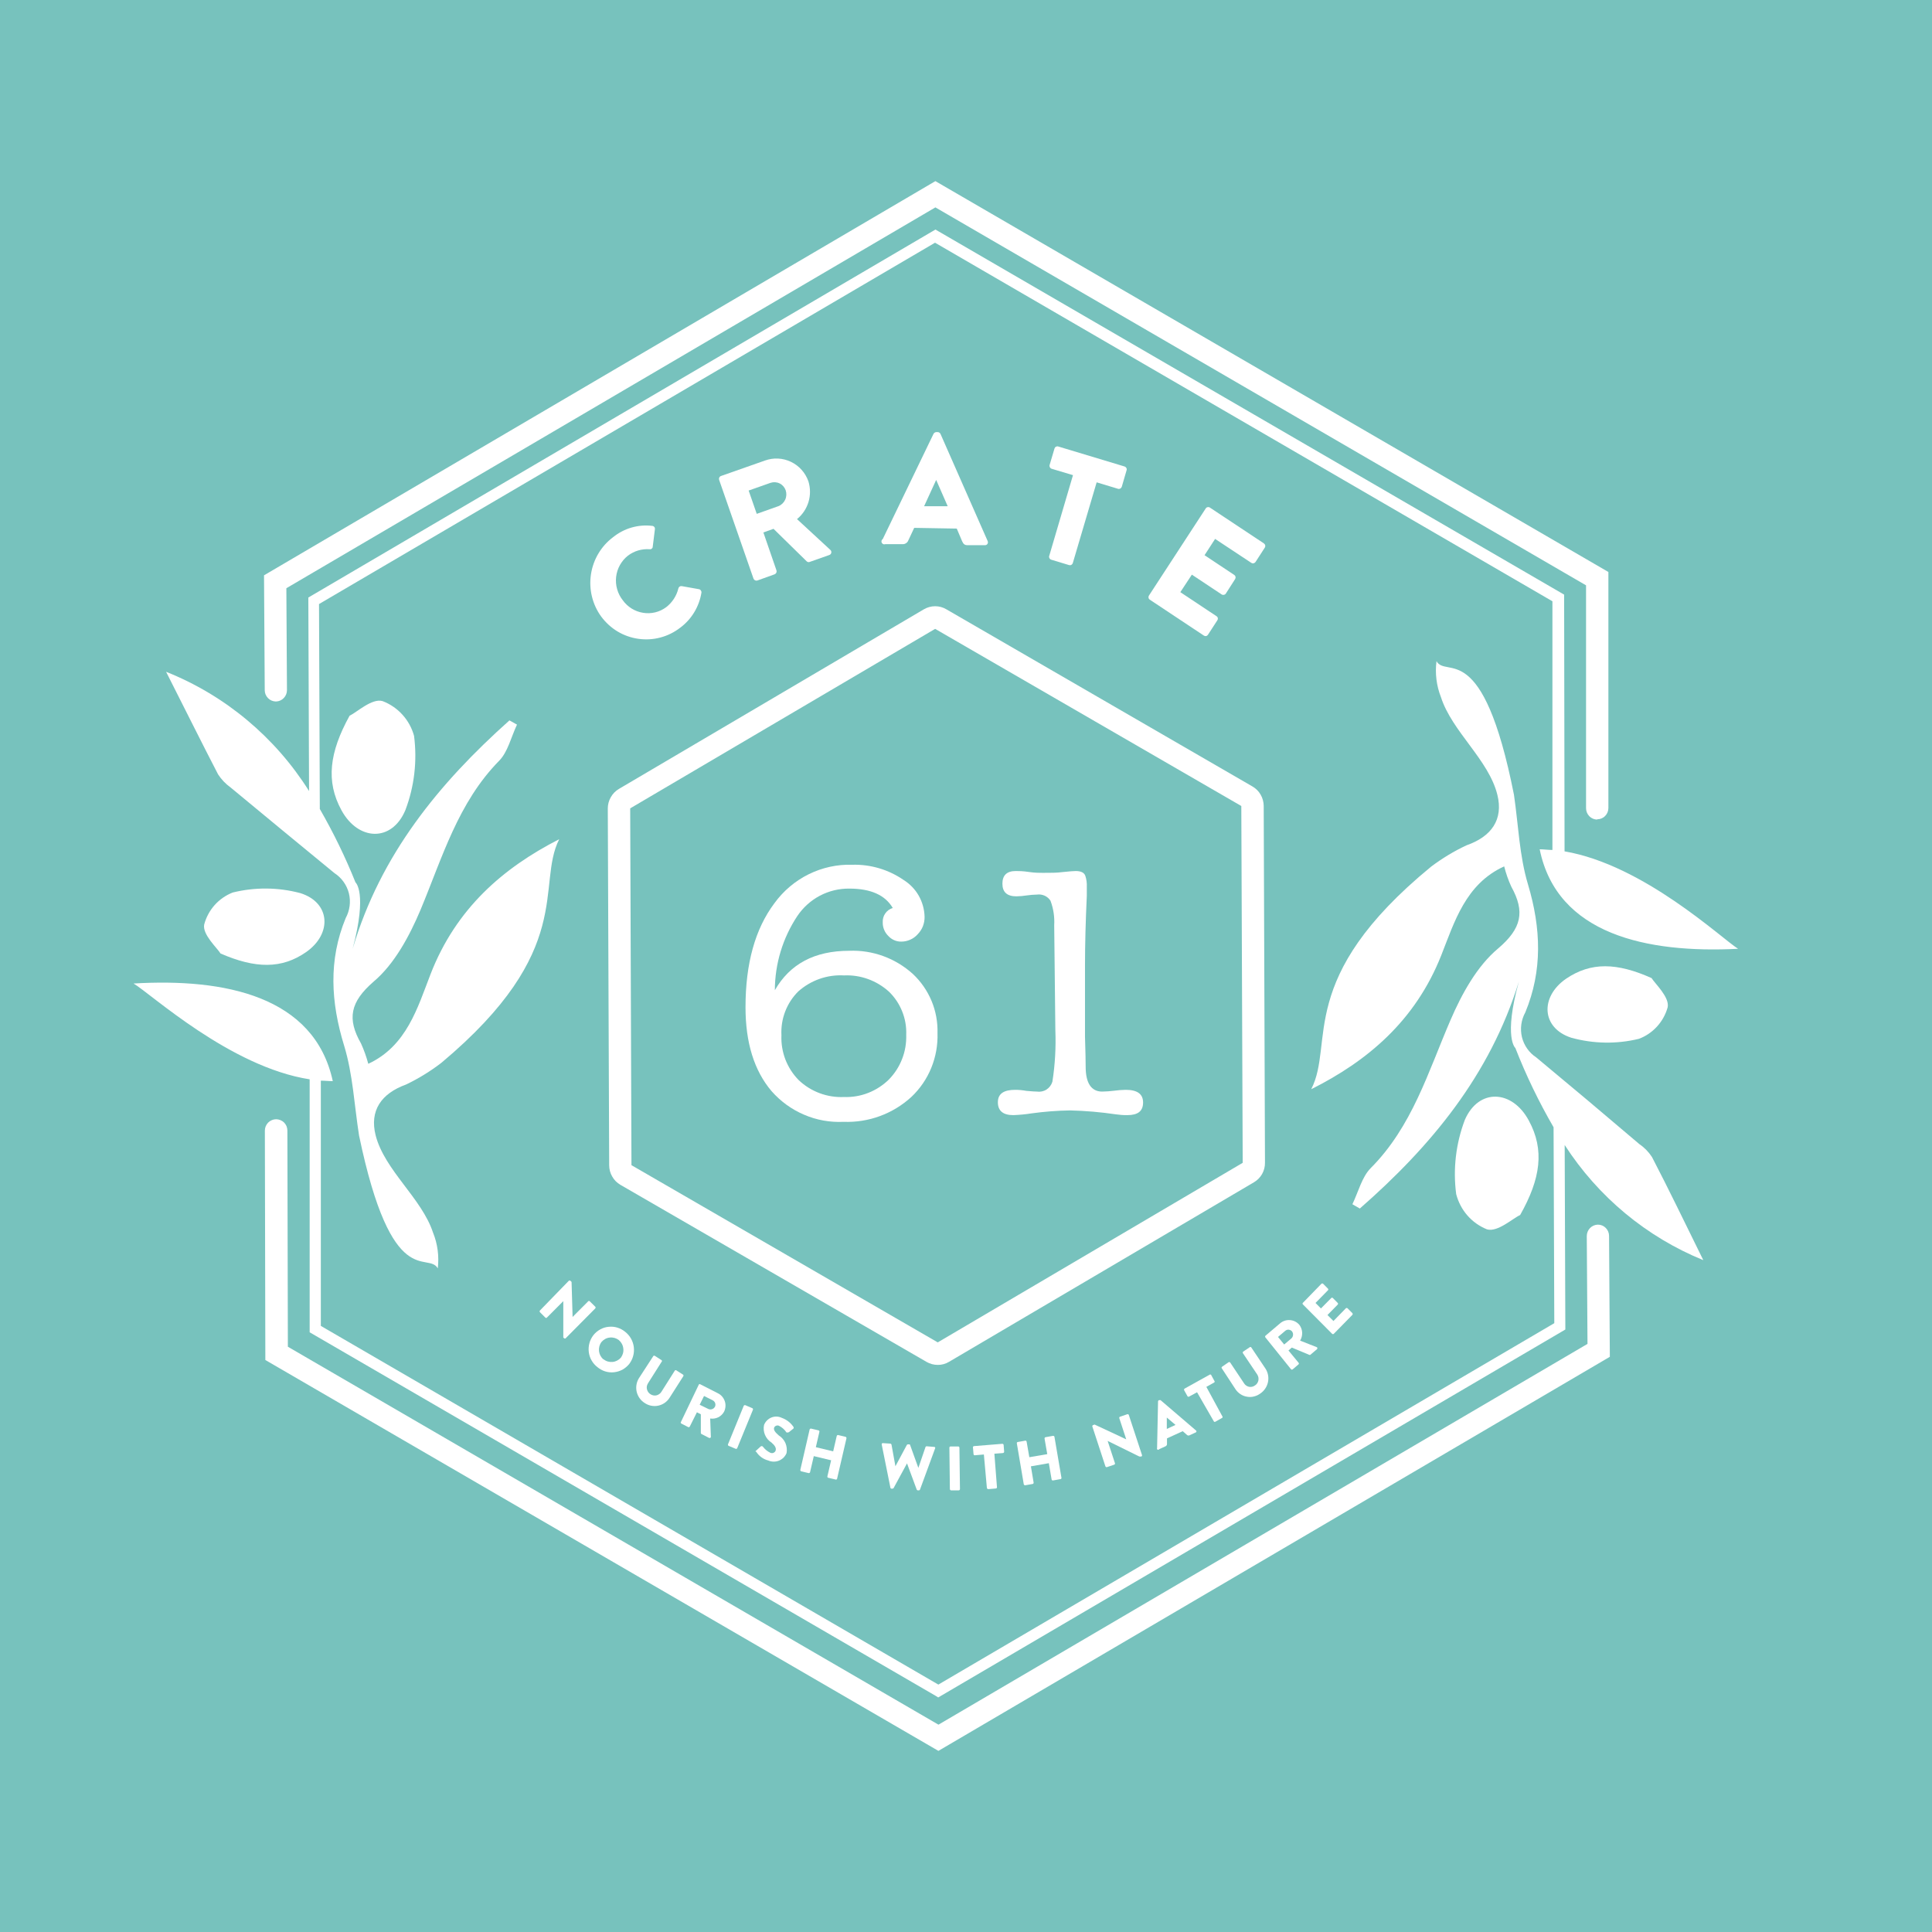 <svg xmlns="http://www.w3.org/2000/svg" fill="none" viewBox="0 0 32 32" height="32" width="32">
<rect fill="#77C2BD" height="32" width="32"></rect>
<g clip-path="url(#clip0_700_8419)">
<path fill="white" d="M10.155 8.897C10.246 8.824 10.349 8.77 10.46 8.738C10.571 8.706 10.687 8.696 10.801 8.71C10.808 8.71 10.815 8.712 10.821 8.715C10.828 8.718 10.833 8.723 10.837 8.728C10.842 8.734 10.845 8.74 10.847 8.747C10.848 8.754 10.848 8.761 10.847 8.768L10.811 9.058C10.811 9.064 10.809 9.07 10.806 9.075C10.803 9.08 10.799 9.085 10.794 9.089C10.789 9.092 10.784 9.095 10.778 9.096C10.772 9.098 10.766 9.098 10.76 9.097C10.631 9.088 10.504 9.125 10.401 9.203C10.347 9.245 10.302 9.299 10.268 9.359C10.234 9.419 10.213 9.486 10.205 9.555C10.197 9.624 10.203 9.694 10.222 9.76C10.241 9.827 10.273 9.889 10.316 9.943C10.396 10.054 10.517 10.129 10.652 10.15C10.786 10.172 10.924 10.139 11.034 10.057C11.134 9.98 11.206 9.87 11.236 9.746C11.239 9.733 11.246 9.723 11.256 9.716C11.266 9.709 11.278 9.706 11.291 9.708L11.578 9.759C11.59 9.761 11.601 9.769 11.609 9.78C11.616 9.79 11.62 9.804 11.618 9.817C11.58 10.049 11.454 10.258 11.266 10.397C11.169 10.472 11.057 10.528 10.939 10.559C10.82 10.591 10.696 10.598 10.575 10.581C10.453 10.564 10.336 10.523 10.23 10.46C10.125 10.397 10.033 10.313 9.959 10.214C9.812 10.013 9.751 9.761 9.788 9.514C9.825 9.267 9.957 9.045 10.155 8.897Z"></path>
<path fill="white" d="M11.911 7.948C11.907 7.935 11.908 7.921 11.914 7.909C11.919 7.898 11.93 7.888 11.942 7.884L12.673 7.627C12.813 7.577 12.967 7.585 13.102 7.65C13.237 7.715 13.34 7.831 13.39 7.973C13.424 8.084 13.425 8.203 13.391 8.315C13.357 8.426 13.291 8.525 13.201 8.598L13.752 9.107C13.759 9.113 13.764 9.12 13.767 9.129C13.77 9.137 13.771 9.147 13.769 9.155C13.767 9.164 13.763 9.172 13.757 9.179C13.751 9.186 13.743 9.19 13.735 9.193L13.409 9.308C13.401 9.311 13.393 9.311 13.385 9.31C13.377 9.308 13.369 9.304 13.363 9.299L12.812 8.759L12.644 8.819L12.861 9.448C12.864 9.461 12.864 9.474 12.858 9.486C12.852 9.498 12.843 9.507 12.831 9.512L12.544 9.615C12.531 9.619 12.518 9.618 12.506 9.612C12.494 9.606 12.485 9.596 12.48 9.583L11.911 7.948ZM12.895 8.383C12.944 8.363 12.984 8.324 13.006 8.275C13.028 8.226 13.03 8.17 13.013 8.119C12.995 8.07 12.959 8.029 12.913 8.007C12.866 7.984 12.812 7.981 12.763 7.997L12.4 8.125L12.534 8.511L12.895 8.383Z"></path>
<path fill="white" d="M14.622 8.927L15.462 7.186C15.466 7.178 15.473 7.171 15.48 7.166C15.488 7.161 15.497 7.158 15.506 7.157H15.532C15.541 7.157 15.551 7.16 15.558 7.165C15.566 7.17 15.573 7.178 15.577 7.186L16.359 8.962C16.362 8.97 16.364 8.978 16.363 8.986C16.363 8.994 16.36 9.002 16.355 9.009C16.351 9.016 16.344 9.022 16.337 9.025C16.329 9.029 16.321 9.031 16.313 9.03H16.026C15.979 9.03 15.958 9.014 15.935 8.963L15.847 8.755L15.142 8.743L15.044 8.952C15.037 8.971 15.024 8.986 15.007 8.997C14.991 9.008 14.971 9.014 14.951 9.013H14.664C14.653 9.017 14.641 9.017 14.63 9.013C14.619 9.008 14.61 9 14.604 8.989C14.599 8.978 14.598 8.966 14.601 8.955C14.605 8.943 14.612 8.933 14.622 8.927ZM15.697 8.385L15.506 7.949L15.306 8.385H15.697Z"></path>
<path fill="white" d="M17.772 7.87L17.418 7.764C17.405 7.76 17.395 7.751 17.389 7.739C17.383 7.728 17.381 7.714 17.385 7.701L17.466 7.428C17.468 7.422 17.471 7.416 17.475 7.411C17.479 7.406 17.484 7.402 17.49 7.399C17.495 7.396 17.501 7.394 17.508 7.393C17.514 7.392 17.521 7.393 17.527 7.395L18.628 7.727C18.64 7.731 18.65 7.74 18.656 7.751C18.663 7.762 18.664 7.776 18.66 7.788L18.58 8.063C18.576 8.075 18.567 8.086 18.556 8.092C18.544 8.098 18.531 8.1 18.518 8.096L18.164 7.989L17.769 9.326C17.765 9.339 17.757 9.349 17.745 9.356C17.734 9.362 17.72 9.363 17.708 9.36L17.411 9.27C17.398 9.266 17.388 9.257 17.382 9.246C17.376 9.235 17.374 9.221 17.378 9.209L17.772 7.87Z"></path>
<path fill="white" d="M19.971 8.421C19.978 8.41 19.989 8.402 20.002 8.4C20.014 8.397 20.027 8.399 20.038 8.406L20.935 9.001C20.946 9.009 20.953 9.02 20.956 9.032C20.959 9.045 20.956 9.058 20.95 9.069L20.795 9.309C20.787 9.32 20.776 9.327 20.763 9.33C20.75 9.333 20.737 9.33 20.726 9.323L20.126 8.926L19.951 9.196L20.445 9.524C20.455 9.531 20.462 9.542 20.464 9.555C20.467 9.568 20.464 9.581 20.457 9.592L20.304 9.831C20.297 9.842 20.285 9.85 20.272 9.853C20.259 9.855 20.246 9.853 20.235 9.846L19.741 9.518L19.55 9.808L20.149 10.206C20.154 10.209 20.159 10.213 20.163 10.219C20.167 10.224 20.169 10.23 20.171 10.237C20.172 10.243 20.172 10.25 20.171 10.256C20.169 10.262 20.167 10.268 20.163 10.274L20.008 10.513C20.001 10.524 19.99 10.532 19.977 10.535C19.965 10.537 19.952 10.535 19.941 10.528L19.045 9.933C19.04 9.929 19.035 9.925 19.031 9.919C19.027 9.914 19.025 9.908 19.023 9.901C19.022 9.895 19.022 9.888 19.023 9.881C19.025 9.875 19.027 9.869 19.031 9.863L19.971 8.421Z"></path>
<path fill="white" d="M9.421 21.214C9.424 21.211 9.429 21.209 9.434 21.209C9.439 21.209 9.444 21.211 9.448 21.214L9.467 21.233L9.484 21.813L9.742 21.554C9.744 21.552 9.746 21.55 9.748 21.549C9.751 21.548 9.753 21.548 9.756 21.548C9.758 21.548 9.761 21.548 9.763 21.549C9.766 21.55 9.768 21.552 9.769 21.554L9.86 21.644C9.863 21.647 9.865 21.652 9.865 21.657C9.865 21.663 9.863 21.667 9.86 21.671L9.37 22.165C9.369 22.166 9.367 22.168 9.364 22.169C9.362 22.17 9.359 22.171 9.357 22.171C9.354 22.171 9.352 22.17 9.349 22.169C9.347 22.168 9.345 22.166 9.343 22.165L9.33 22.153C9.33 22.149 9.33 22.144 9.33 22.14V21.551L9.059 21.823C9.057 21.825 9.055 21.827 9.053 21.828C9.051 21.829 9.048 21.829 9.045 21.829C9.043 21.829 9.04 21.829 9.038 21.828C9.036 21.827 9.034 21.825 9.032 21.823L8.943 21.734C8.939 21.73 8.938 21.725 8.938 21.72C8.938 21.715 8.939 21.71 8.943 21.706L9.421 21.214Z"></path>
<path fill="white" d="M10.356 22.06C10.395 22.091 10.428 22.129 10.452 22.172C10.476 22.215 10.492 22.263 10.498 22.313C10.504 22.362 10.5 22.413 10.487 22.46C10.474 22.509 10.451 22.553 10.421 22.593C10.389 22.631 10.351 22.663 10.308 22.687C10.264 22.71 10.217 22.724 10.168 22.729C10.119 22.734 10.069 22.729 10.022 22.714C9.975 22.699 9.932 22.675 9.894 22.643C9.855 22.613 9.822 22.575 9.798 22.532C9.773 22.489 9.758 22.442 9.752 22.392C9.746 22.343 9.75 22.293 9.763 22.245C9.776 22.197 9.799 22.153 9.829 22.114C9.86 22.075 9.898 22.043 9.942 22.019C9.985 21.995 10.032 21.98 10.082 21.976C10.13 21.971 10.18 21.975 10.227 21.99C10.274 22.005 10.318 22.028 10.356 22.06ZM9.997 22.514C10.039 22.548 10.093 22.563 10.146 22.558C10.199 22.553 10.249 22.527 10.284 22.487C10.316 22.443 10.331 22.389 10.324 22.335C10.318 22.28 10.291 22.231 10.25 22.196C10.207 22.163 10.154 22.148 10.1 22.154C10.047 22.159 9.998 22.186 9.963 22.227C9.93 22.27 9.916 22.323 9.921 22.377C9.927 22.43 9.952 22.479 9.993 22.514H9.997Z"></path>
<path fill="white" d="M10.822 22.459C10.825 22.456 10.83 22.454 10.835 22.454C10.841 22.454 10.845 22.456 10.849 22.459L10.958 22.529C10.96 22.53 10.961 22.532 10.963 22.535C10.963 22.537 10.964 22.54 10.964 22.542C10.964 22.545 10.963 22.548 10.963 22.55C10.961 22.552 10.96 22.554 10.958 22.556L10.734 22.91C10.725 22.925 10.718 22.941 10.714 22.958C10.711 22.975 10.711 22.992 10.715 23.009C10.719 23.026 10.726 23.042 10.736 23.057C10.746 23.071 10.758 23.083 10.773 23.092C10.787 23.102 10.803 23.108 10.82 23.112C10.837 23.115 10.854 23.115 10.871 23.112C10.888 23.108 10.904 23.101 10.918 23.091C10.933 23.081 10.945 23.069 10.954 23.054L11.178 22.7C11.18 22.698 11.182 22.696 11.184 22.695C11.187 22.694 11.189 22.694 11.192 22.694C11.195 22.694 11.197 22.694 11.2 22.695C11.202 22.696 11.205 22.698 11.206 22.7L11.316 22.77C11.319 22.773 11.321 22.778 11.321 22.783C11.321 22.788 11.319 22.793 11.316 22.797L11.086 23.158C11.042 23.223 10.975 23.268 10.898 23.283C10.822 23.298 10.743 23.282 10.678 23.238C10.612 23.197 10.565 23.131 10.546 23.055C10.528 22.978 10.54 22.898 10.581 22.83L10.822 22.459Z"></path>
<path fill="white" d="M11.576 22.93C11.58 22.927 11.584 22.925 11.589 22.925C11.594 22.925 11.598 22.927 11.602 22.93L11.889 23.076C11.916 23.089 11.94 23.107 11.959 23.129C11.979 23.152 11.994 23.178 12.004 23.206C12.014 23.234 12.018 23.264 12.016 23.294C12.014 23.324 12.007 23.353 11.994 23.38C11.972 23.421 11.938 23.454 11.896 23.475C11.855 23.495 11.808 23.502 11.763 23.495L11.774 23.797C11.774 23.8 11.774 23.804 11.772 23.807C11.77 23.811 11.768 23.813 11.765 23.815C11.762 23.817 11.758 23.818 11.754 23.818C11.751 23.818 11.747 23.817 11.744 23.816L11.619 23.752C11.616 23.75 11.613 23.748 11.611 23.745C11.609 23.743 11.608 23.739 11.608 23.736V23.425L11.543 23.392L11.425 23.628C11.423 23.633 11.418 23.636 11.414 23.638C11.408 23.64 11.403 23.639 11.398 23.637L11.286 23.579C11.284 23.578 11.282 23.576 11.28 23.575C11.278 23.573 11.277 23.57 11.276 23.568C11.275 23.566 11.275 23.563 11.275 23.56C11.276 23.558 11.276 23.555 11.278 23.553L11.576 22.93ZM11.732 23.337C11.752 23.346 11.774 23.347 11.794 23.34C11.814 23.334 11.831 23.319 11.842 23.3C11.851 23.281 11.852 23.259 11.845 23.239C11.838 23.219 11.823 23.203 11.804 23.193L11.661 23.122L11.589 23.267L11.732 23.337Z"></path>
<path fill="white" d="M12.318 23.286C12.32 23.281 12.323 23.277 12.328 23.275C12.333 23.273 12.339 23.273 12.344 23.274L12.461 23.324C12.466 23.326 12.47 23.33 12.471 23.335C12.473 23.34 12.473 23.345 12.471 23.35L12.211 23.985C12.209 23.99 12.206 23.994 12.201 23.996C12.196 23.998 12.191 23.999 12.186 23.997L12.069 23.948C12.065 23.946 12.06 23.942 12.058 23.937C12.056 23.932 12.056 23.927 12.058 23.922L12.318 23.286Z"></path>
<path fill="white" d="M12.525 24.026L12.598 23.959C12.603 23.955 12.609 23.952 12.616 23.952C12.622 23.952 12.629 23.955 12.634 23.959C12.667 24.003 12.709 24.038 12.758 24.062C12.767 24.066 12.775 24.068 12.784 24.068C12.793 24.069 12.802 24.067 12.811 24.064C12.819 24.06 12.826 24.055 12.833 24.049C12.839 24.042 12.844 24.034 12.847 24.026C12.86 23.985 12.836 23.942 12.777 23.892C12.73 23.863 12.693 23.819 12.671 23.767C12.649 23.715 12.643 23.657 12.655 23.602C12.666 23.574 12.682 23.549 12.704 23.527C12.725 23.506 12.75 23.489 12.778 23.478C12.805 23.467 12.835 23.462 12.865 23.463C12.895 23.464 12.924 23.472 12.951 23.485C13.027 23.512 13.093 23.563 13.14 23.63C13.144 23.634 13.146 23.64 13.146 23.646C13.146 23.653 13.144 23.659 13.14 23.663L13.064 23.723C13.054 23.723 13.033 23.733 13.025 23.723C12.994 23.677 12.951 23.64 12.902 23.615C12.888 23.609 12.871 23.608 12.857 23.614C12.842 23.619 12.83 23.63 12.823 23.644C12.81 23.681 12.832 23.718 12.9 23.776C12.948 23.806 12.986 23.85 13.009 23.901C13.031 23.953 13.038 24.011 13.028 24.067C13.017 24.095 12.999 24.121 12.978 24.143C12.956 24.164 12.93 24.181 12.902 24.193C12.873 24.204 12.843 24.21 12.813 24.209C12.782 24.209 12.752 24.202 12.724 24.19C12.642 24.169 12.57 24.117 12.525 24.045C12.509 24.042 12.509 24.036 12.525 24.026Z"></path>
<path fill="white" d="M13.41 23.677C13.411 23.672 13.415 23.667 13.419 23.665C13.424 23.662 13.429 23.661 13.434 23.662L13.556 23.691C13.561 23.692 13.566 23.695 13.569 23.699C13.572 23.704 13.573 23.709 13.572 23.714L13.513 23.97L13.8 24.039L13.859 23.784C13.86 23.779 13.864 23.774 13.868 23.772C13.873 23.769 13.878 23.768 13.883 23.769L14.005 23.798C14.01 23.8 14.014 23.803 14.017 23.808C14.02 23.812 14.021 23.818 14.02 23.823L13.865 24.492C13.864 24.494 13.863 24.497 13.862 24.499C13.86 24.501 13.858 24.503 13.856 24.504C13.854 24.506 13.852 24.506 13.849 24.507C13.847 24.507 13.844 24.507 13.842 24.506L13.72 24.477C13.715 24.476 13.71 24.473 13.707 24.469C13.704 24.465 13.703 24.459 13.704 24.454L13.766 24.187L13.479 24.118L13.417 24.385C13.415 24.39 13.412 24.394 13.407 24.396C13.403 24.399 13.398 24.4 13.393 24.399L13.271 24.37C13.266 24.368 13.261 24.365 13.259 24.36C13.256 24.356 13.255 24.351 13.256 24.345L13.41 23.677Z"></path>
<path fill="white" d="M14.604 23.926C14.603 23.923 14.603 23.92 14.604 23.916C14.605 23.913 14.606 23.911 14.609 23.908C14.611 23.906 14.613 23.904 14.616 23.903C14.619 23.902 14.623 23.902 14.626 23.903L14.749 23.911C14.753 23.912 14.757 23.914 14.76 23.917C14.763 23.92 14.765 23.923 14.766 23.927L14.831 24.286L15.02 23.933C15.022 23.93 15.025 23.927 15.028 23.925C15.031 23.924 15.035 23.923 15.039 23.923H15.058C15.068 23.923 15.074 23.927 15.075 23.936L15.211 24.313L15.329 23.968C15.33 23.964 15.333 23.961 15.336 23.959C15.339 23.956 15.343 23.955 15.348 23.955L15.471 23.965C15.474 23.965 15.477 23.965 15.48 23.966C15.483 23.968 15.486 23.97 15.488 23.973C15.489 23.975 15.49 23.979 15.491 23.982C15.491 23.985 15.49 23.988 15.488 23.991L15.238 24.672C15.237 24.676 15.234 24.679 15.23 24.682C15.227 24.684 15.223 24.685 15.218 24.685H15.201C15.197 24.684 15.194 24.683 15.191 24.681C15.188 24.679 15.185 24.676 15.184 24.673L15.023 24.238L14.801 24.647C14.799 24.65 14.796 24.652 14.793 24.654C14.789 24.656 14.786 24.657 14.782 24.657H14.765C14.761 24.657 14.757 24.655 14.754 24.652C14.751 24.649 14.748 24.645 14.748 24.641L14.604 23.926Z"></path>
<path fill="white" d="M15.725 23.978C15.725 23.975 15.725 23.973 15.726 23.97C15.727 23.968 15.729 23.966 15.73 23.964C15.732 23.962 15.735 23.96 15.737 23.959C15.739 23.958 15.742 23.958 15.745 23.958H15.871C15.874 23.958 15.876 23.958 15.879 23.959C15.881 23.96 15.883 23.962 15.885 23.964C15.887 23.966 15.889 23.968 15.889 23.97C15.891 23.973 15.891 23.975 15.891 23.978L15.9 24.664C15.9 24.667 15.899 24.67 15.898 24.672C15.897 24.675 15.896 24.677 15.894 24.679C15.892 24.681 15.89 24.682 15.887 24.683C15.885 24.684 15.882 24.685 15.88 24.685H15.753C15.748 24.685 15.743 24.683 15.74 24.679C15.736 24.676 15.734 24.671 15.733 24.666L15.725 23.978Z"></path>
<path fill="white" d="M16.296 24.091L16.145 24.104C16.143 24.105 16.14 24.104 16.138 24.103C16.135 24.103 16.133 24.101 16.131 24.099C16.129 24.098 16.128 24.096 16.127 24.093C16.126 24.091 16.125 24.088 16.125 24.086L16.115 23.972C16.115 23.97 16.115 23.967 16.116 23.965C16.117 23.962 16.119 23.96 16.12 23.958C16.122 23.956 16.124 23.955 16.127 23.954C16.129 23.953 16.131 23.952 16.134 23.952L16.602 23.914C16.607 23.914 16.612 23.916 16.616 23.919C16.62 23.922 16.623 23.927 16.623 23.932L16.632 24.045C16.632 24.05 16.63 24.055 16.627 24.059C16.623 24.063 16.618 24.066 16.613 24.067L16.47 24.078L16.513 24.633C16.513 24.635 16.513 24.638 16.512 24.64C16.511 24.643 16.51 24.645 16.508 24.647C16.506 24.649 16.504 24.651 16.502 24.652C16.499 24.654 16.497 24.654 16.494 24.654L16.368 24.665C16.363 24.664 16.358 24.662 16.354 24.659C16.35 24.655 16.347 24.651 16.346 24.646L16.296 24.091Z"></path>
<path fill="white" d="M16.842 23.906C16.842 23.903 16.842 23.901 16.842 23.898C16.843 23.896 16.844 23.893 16.845 23.891C16.847 23.889 16.849 23.888 16.851 23.886C16.853 23.885 16.855 23.884 16.858 23.884L16.981 23.862C16.986 23.861 16.992 23.862 16.996 23.865C17 23.868 17.003 23.873 17.004 23.878L17.049 24.136L17.346 24.085L17.301 23.827C17.301 23.825 17.301 23.822 17.302 23.819C17.302 23.817 17.303 23.814 17.305 23.812C17.307 23.81 17.309 23.808 17.311 23.807C17.313 23.805 17.316 23.804 17.319 23.804L17.442 23.782C17.447 23.781 17.452 23.783 17.456 23.786C17.461 23.788 17.464 23.793 17.465 23.798L17.581 24.477C17.581 24.48 17.581 24.483 17.581 24.485C17.58 24.488 17.579 24.49 17.577 24.492C17.576 24.494 17.574 24.496 17.571 24.497C17.569 24.498 17.567 24.499 17.564 24.499L17.441 24.521C17.435 24.522 17.43 24.52 17.426 24.517C17.422 24.515 17.419 24.51 17.418 24.505L17.372 24.235L17.075 24.287L17.12 24.556C17.121 24.561 17.12 24.566 17.117 24.57C17.114 24.575 17.11 24.578 17.105 24.579L16.981 24.601C16.976 24.601 16.971 24.6 16.966 24.597C16.962 24.594 16.959 24.59 16.957 24.585L16.842 23.906Z"></path>
<path fill="white" d="M18.093 23.628C18.091 23.623 18.092 23.618 18.094 23.613C18.097 23.609 18.101 23.605 18.105 23.604L18.13 23.595L18.654 23.84L18.539 23.489C18.538 23.484 18.538 23.479 18.54 23.474C18.543 23.47 18.547 23.466 18.552 23.465L18.672 23.424C18.677 23.422 18.683 23.423 18.687 23.425C18.692 23.428 18.695 23.432 18.697 23.437L18.915 24.1C18.916 24.102 18.916 24.105 18.916 24.108C18.916 24.11 18.915 24.113 18.914 24.115C18.913 24.117 18.911 24.12 18.909 24.121C18.907 24.123 18.904 24.124 18.902 24.125H18.886H18.872L18.346 23.866L18.467 24.235C18.468 24.237 18.468 24.24 18.468 24.243C18.468 24.245 18.467 24.248 18.466 24.25C18.465 24.253 18.463 24.255 18.461 24.256C18.459 24.258 18.457 24.259 18.454 24.26L18.335 24.3C18.33 24.302 18.324 24.301 18.32 24.299C18.315 24.296 18.311 24.292 18.309 24.287L18.093 23.628Z"></path>
<path fill="white" d="M19.165 23.984L19.181 23.209C19.183 23.202 19.187 23.196 19.193 23.192H19.203C19.206 23.19 19.21 23.189 19.213 23.189C19.217 23.189 19.221 23.19 19.224 23.192L19.808 23.692C19.811 23.694 19.813 23.696 19.815 23.699C19.816 23.702 19.817 23.705 19.817 23.708C19.817 23.711 19.816 23.715 19.815 23.717C19.813 23.72 19.811 23.723 19.808 23.724L19.702 23.773C19.695 23.777 19.686 23.778 19.678 23.776C19.671 23.775 19.663 23.771 19.658 23.765L19.59 23.705L19.329 23.824V23.916C19.33 23.924 19.328 23.932 19.323 23.939C19.319 23.946 19.312 23.952 19.305 23.955L19.2 24.003C19.197 24.007 19.193 24.011 19.188 24.012C19.183 24.014 19.178 24.013 19.173 24.011C19.169 24.008 19.165 24.004 19.164 23.999C19.162 23.994 19.163 23.988 19.165 23.984ZM19.47 23.601L19.326 23.479V23.668L19.47 23.601Z"></path>
<path fill="white" d="M19.827 23.06L19.695 23.132C19.69 23.135 19.685 23.136 19.68 23.134C19.675 23.133 19.67 23.13 19.668 23.125L19.613 23.026C19.611 23.021 19.611 23.016 19.612 23.011C19.614 23.006 19.617 23.002 19.622 22.999L20.032 22.771C20.036 22.768 20.041 22.766 20.046 22.766C20.051 22.766 20.056 22.768 20.059 22.771L20.113 22.87C20.114 22.871 20.116 22.874 20.117 22.876C20.118 22.878 20.119 22.881 20.119 22.884C20.119 22.886 20.118 22.889 20.117 22.891C20.116 22.893 20.114 22.895 20.113 22.897L19.981 22.971L20.245 23.457C20.248 23.461 20.25 23.465 20.25 23.47C20.25 23.475 20.248 23.48 20.245 23.483L20.134 23.546C20.13 23.549 20.126 23.551 20.12 23.551C20.116 23.551 20.111 23.549 20.107 23.546L19.827 23.06Z"></path>
<path fill="white" d="M20.239 22.667C20.235 22.663 20.233 22.658 20.233 22.653C20.233 22.648 20.235 22.643 20.239 22.639L20.346 22.565C20.35 22.562 20.355 22.56 20.36 22.56C20.365 22.56 20.37 22.562 20.374 22.565L20.606 22.913C20.615 22.928 20.627 22.94 20.642 22.95C20.656 22.96 20.672 22.966 20.688 22.97C20.705 22.973 20.722 22.973 20.739 22.969C20.756 22.965 20.772 22.958 20.785 22.948C20.8 22.939 20.813 22.927 20.823 22.912C20.832 22.898 20.839 22.882 20.843 22.865C20.846 22.848 20.846 22.83 20.843 22.813C20.839 22.796 20.833 22.78 20.823 22.765L20.589 22.417C20.586 22.413 20.584 22.408 20.584 22.402C20.584 22.397 20.586 22.392 20.589 22.388L20.697 22.316C20.7 22.312 20.705 22.31 20.71 22.31C20.715 22.31 20.72 22.312 20.724 22.316L20.962 22.671C21.004 22.738 21.018 22.818 21.001 22.895C20.984 22.972 20.938 23.039 20.873 23.082C20.842 23.105 20.807 23.121 20.769 23.13C20.732 23.14 20.693 23.141 20.655 23.134C20.616 23.128 20.58 23.114 20.548 23.093C20.515 23.072 20.487 23.044 20.465 23.012L20.239 22.667Z"></path>
<path fill="white" d="M20.96 22.153C20.956 22.149 20.954 22.144 20.954 22.139C20.954 22.133 20.956 22.128 20.96 22.124L21.202 21.919C21.247 21.88 21.306 21.86 21.366 21.865C21.426 21.869 21.481 21.897 21.521 21.943C21.549 21.98 21.566 22.025 21.568 22.072C21.57 22.119 21.558 22.165 21.534 22.205L21.811 22.314C21.814 22.316 21.816 22.318 21.818 22.321C21.819 22.325 21.82 22.328 21.82 22.331C21.82 22.335 21.819 22.338 21.818 22.341C21.816 22.345 21.814 22.347 21.811 22.349L21.703 22.44C21.7 22.442 21.697 22.442 21.694 22.442C21.69 22.442 21.687 22.442 21.684 22.44L21.397 22.32L21.341 22.368L21.508 22.571C21.51 22.573 21.511 22.575 21.512 22.577C21.513 22.579 21.514 22.582 21.514 22.585C21.514 22.587 21.513 22.59 21.512 22.592C21.511 22.595 21.51 22.597 21.508 22.598L21.412 22.68C21.41 22.682 21.408 22.683 21.405 22.684C21.403 22.685 21.401 22.686 21.398 22.686C21.395 22.686 21.393 22.685 21.391 22.684C21.388 22.683 21.386 22.682 21.384 22.68L20.96 22.153ZM21.39 22.168C21.406 22.153 21.415 22.133 21.417 22.111C21.419 22.09 21.412 22.068 21.399 22.051C21.385 22.035 21.365 22.026 21.345 22.024C21.324 22.022 21.303 22.029 21.287 22.043L21.168 22.144L21.27 22.269L21.39 22.168Z"></path>
<path fill="white" d="M21.581 21.606C21.579 21.604 21.577 21.602 21.576 21.6C21.575 21.597 21.574 21.595 21.574 21.592C21.574 21.589 21.575 21.587 21.576 21.584C21.577 21.582 21.579 21.58 21.581 21.578L21.887 21.263C21.89 21.26 21.896 21.258 21.901 21.258C21.906 21.258 21.911 21.26 21.915 21.263L21.994 21.343C21.996 21.345 21.998 21.347 21.999 21.35C22 21.352 22.001 21.355 22.001 21.358C22.001 21.36 22 21.363 21.999 21.366C21.998 21.368 21.996 21.37 21.994 21.372L21.789 21.581L21.879 21.672L22.049 21.5C22.051 21.498 22.053 21.496 22.055 21.495C22.058 21.494 22.06 21.494 22.063 21.494C22.066 21.494 22.068 21.494 22.071 21.495C22.073 21.496 22.076 21.498 22.077 21.5L22.156 21.58C22.158 21.582 22.16 21.584 22.161 21.586C22.162 21.589 22.162 21.591 22.162 21.594C22.162 21.597 22.162 21.6 22.161 21.602C22.16 21.605 22.158 21.607 22.156 21.609L21.987 21.781L22.086 21.88L22.291 21.67C22.295 21.666 22.3 21.664 22.306 21.664C22.311 21.664 22.316 21.666 22.32 21.67L22.399 21.749C22.401 21.751 22.402 21.754 22.403 21.756C22.404 21.759 22.405 21.761 22.405 21.764C22.405 21.767 22.404 21.769 22.403 21.772C22.402 21.774 22.401 21.777 22.399 21.779L22.092 22.092C22.09 22.094 22.088 22.095 22.086 22.096C22.083 22.097 22.081 22.098 22.078 22.098C22.076 22.098 22.073 22.097 22.071 22.096C22.068 22.095 22.066 22.094 22.064 22.092L21.581 21.606Z"></path>
<path fill="white" d="M14.068 14.718C13.899 14.716 13.732 14.756 13.581 14.835C13.431 14.914 13.303 15.029 13.207 15.171C12.965 15.535 12.835 15.963 12.834 16.401C13.083 15.966 13.493 15.748 14.065 15.748C14.452 15.732 14.83 15.87 15.119 16.131C15.253 16.256 15.358 16.408 15.429 16.577C15.5 16.747 15.533 16.93 15.528 17.113C15.534 17.31 15.499 17.506 15.425 17.687C15.351 17.869 15.239 18.032 15.097 18.167C14.79 18.449 14.386 18.597 13.972 18.581C13.748 18.592 13.524 18.552 13.318 18.463C13.111 18.375 12.927 18.241 12.778 18.071C12.491 17.732 12.348 17.269 12.348 16.683C12.348 15.96 12.507 15.386 12.827 14.96C12.975 14.756 13.17 14.591 13.395 14.48C13.62 14.369 13.868 14.315 14.118 14.323C14.42 14.315 14.716 14.403 14.965 14.574C15.069 14.639 15.156 14.728 15.217 14.835C15.277 14.941 15.311 15.062 15.314 15.185C15.315 15.239 15.305 15.292 15.286 15.342C15.266 15.392 15.236 15.437 15.199 15.475C15.165 15.513 15.123 15.544 15.077 15.564C15.03 15.585 14.98 15.596 14.929 15.596C14.889 15.597 14.849 15.589 14.812 15.573C14.775 15.557 14.741 15.533 14.714 15.503C14.684 15.474 14.66 15.439 14.644 15.4C14.628 15.362 14.62 15.32 14.621 15.278C14.618 15.225 14.632 15.172 14.663 15.129C14.693 15.085 14.737 15.054 14.787 15.039C14.661 14.824 14.42 14.718 14.068 14.718ZM13.979 16.156C13.702 16.14 13.43 16.236 13.222 16.421C13.127 16.515 13.053 16.629 13.005 16.754C12.957 16.879 12.936 17.013 12.943 17.147C12.937 17.284 12.96 17.422 13.009 17.55C13.059 17.678 13.134 17.794 13.23 17.891C13.33 17.986 13.448 18.059 13.577 18.107C13.706 18.155 13.842 18.176 13.979 18.17C14.116 18.175 14.253 18.152 14.38 18.102C14.508 18.052 14.625 17.976 14.723 17.88C14.818 17.782 14.893 17.667 14.942 17.539C14.992 17.412 15.014 17.275 15.01 17.138C15.015 17.005 14.992 16.873 14.942 16.75C14.893 16.627 14.818 16.516 14.723 16.424C14.519 16.24 14.252 16.143 13.979 16.156Z"></path>
<path fill="white" d="M17.48 17.066L17.461 15.325C17.469 15.186 17.448 15.048 17.399 14.918C17.375 14.882 17.342 14.853 17.302 14.835C17.263 14.818 17.22 14.811 17.177 14.817C17.12 14.818 17.063 14.823 17.006 14.831C16.949 14.84 16.892 14.845 16.834 14.846C16.68 14.846 16.603 14.776 16.603 14.637C16.603 14.498 16.676 14.427 16.823 14.427C16.87 14.427 16.943 14.427 17.045 14.443C17.147 14.458 17.223 14.457 17.277 14.457C17.405 14.457 17.509 14.457 17.592 14.445C17.714 14.432 17.79 14.427 17.817 14.427C17.904 14.427 17.957 14.453 17.976 14.505C17.996 14.565 18.004 14.628 18.001 14.691C18.001 14.702 18.001 14.75 18.001 14.836C17.981 15.262 17.971 15.649 17.971 15.996V16.674C17.971 16.797 17.971 16.964 17.971 17.17C17.979 17.423 17.982 17.588 17.982 17.668C17.982 17.944 18.078 18.08 18.255 18.08C18.32 18.079 18.386 18.074 18.451 18.066C18.516 18.057 18.581 18.052 18.646 18.051C18.838 18.051 18.933 18.121 18.933 18.26C18.933 18.405 18.846 18.47 18.672 18.47C18.609 18.471 18.546 18.466 18.483 18.457C18.232 18.42 17.979 18.398 17.725 18.392C17.511 18.395 17.297 18.412 17.085 18.441C16.985 18.457 16.885 18.466 16.784 18.47C16.614 18.47 16.528 18.399 16.528 18.257C16.528 18.115 16.626 18.051 16.815 18.051C16.877 18.051 16.938 18.057 16.999 18.068C17.094 18.077 17.152 18.08 17.175 18.08C17.23 18.088 17.287 18.076 17.334 18.046C17.38 18.016 17.415 17.97 17.431 17.916C17.475 17.635 17.491 17.35 17.48 17.066Z"></path>
<path fill="white" d="M15.543 29L4.395 22.526L4.387 18.726C4.387 18.676 4.407 18.629 4.441 18.594C4.476 18.559 4.523 18.539 4.572 18.538C4.596 18.538 4.62 18.543 4.643 18.552C4.665 18.561 4.686 18.574 4.704 18.591C4.721 18.608 4.735 18.629 4.745 18.651C4.754 18.674 4.759 18.698 4.76 18.723L4.768 22.306L15.544 28.566L26.294 22.259L26.282 20.473C26.282 20.423 26.302 20.375 26.336 20.34C26.37 20.305 26.417 20.285 26.466 20.284C26.515 20.284 26.562 20.303 26.596 20.338C26.631 20.373 26.651 20.42 26.651 20.47L26.664 22.473L15.543 29Z"></path>
<path fill="white" d="M26.455 13.575C26.406 13.574 26.359 13.555 26.325 13.52C26.29 13.485 26.27 13.437 26.27 13.387V9.695L15.493 3.435L4.743 9.743L4.753 11.43C4.753 11.48 4.734 11.527 4.7 11.562C4.665 11.598 4.619 11.618 4.57 11.619C4.521 11.618 4.474 11.599 4.44 11.564C4.405 11.529 4.385 11.482 4.385 11.433L4.373 9.529L15.493 3L26.64 9.474V13.383C26.64 13.433 26.621 13.48 26.586 13.515C26.552 13.551 26.504 13.57 26.455 13.57V13.575Z"></path>
<path fill="white" d="M15.489 10.416L20.56 13.35L20.583 19.26L15.532 22.234L10.459 19.299L10.438 13.389L15.489 10.416ZM15.489 10.041C15.423 10.041 15.359 10.059 15.302 10.092L10.251 13.067C10.195 13.1 10.149 13.147 10.117 13.204C10.084 13.261 10.067 13.325 10.067 13.39L10.09 19.3C10.09 19.366 10.107 19.43 10.14 19.487C10.172 19.544 10.219 19.591 10.275 19.624L15.348 22.558C15.404 22.59 15.467 22.607 15.532 22.607C15.598 22.608 15.662 22.59 15.719 22.556L20.768 19.583C20.825 19.55 20.871 19.503 20.904 19.446C20.936 19.389 20.953 19.324 20.952 19.258L20.931 13.348C20.93 13.283 20.913 13.218 20.88 13.162C20.848 13.105 20.8 13.058 20.744 13.026L15.673 10.091C15.617 10.058 15.553 10.041 15.489 10.041Z"></path>
<path fill="white" d="M6.338 11.613C6.163 11.559 5.908 11.8 5.79 11.855C5.456 12.46 5.394 12.941 5.655 13.419C5.932 13.929 6.489 13.953 6.714 13.419C6.863 13.027 6.912 12.604 6.858 12.188C6.822 12.057 6.756 11.937 6.666 11.838C6.576 11.738 6.463 11.661 6.338 11.613Z"></path>
<path fill="white" d="M5.074 15.767C5.504 15.464 5.473 14.949 4.975 14.793C4.608 14.695 4.222 14.692 3.854 14.783C3.74 14.828 3.637 14.899 3.555 14.991C3.473 15.083 3.414 15.193 3.382 15.313C3.35 15.478 3.593 15.696 3.653 15.793C4.228 16.043 4.666 16.053 5.074 15.767Z"></path>
<path fill="white" d="M27.154 18.951C26.586 18.467 26.016 17.988 25.445 17.514C25.327 17.437 25.242 17.316 25.208 17.178C25.175 17.039 25.195 16.893 25.264 16.768C25.551 16.075 25.525 15.375 25.309 14.651C25.165 14.175 25.149 13.66 25.076 13.164C24.557 10.545 23.957 11.243 23.793 10.951C23.767 11.152 23.792 11.357 23.866 11.545C24.049 12.117 24.657 12.582 24.801 13.164C24.903 13.573 24.705 13.856 24.29 14.001C24.082 14.098 23.886 14.217 23.703 14.355C21.448 16.207 22.111 17.273 21.718 18.041C22.647 17.575 23.44 16.912 23.871 15.825C24.089 15.274 24.274 14.64 24.914 14.35C24.943 14.465 24.982 14.578 25.032 14.686C25.261 15.1 25.205 15.377 24.812 15.711C24.465 16.001 24.212 16.461 24.026 16.893C23.654 17.754 23.39 18.66 22.701 19.35C22.558 19.495 22.497 19.744 22.4 19.946L22.523 20.017C23.701 18.985 24.676 17.813 25.157 16.259C24.9 17.191 25.099 17.358 25.099 17.358C25.276 17.811 25.488 18.25 25.732 18.671L25.744 21.916L15.542 27.902L5.314 21.961V17.899C5.38 17.899 5.448 17.907 5.512 17.907C5.207 16.498 3.719 16.2 2.212 16.29C2.499 16.459 3.811 17.672 5.129 17.877V22.014V22.067L15.495 28.087L15.54 28.115L25.927 22.021L25.916 18.965C26.47 19.823 27.271 20.489 28.212 20.872C27.895 20.229 27.638 19.694 27.362 19.164C27.307 19.08 27.237 19.007 27.154 18.951Z"></path>
<path fill="white" d="M24.627 20.361C24.802 20.416 25.058 20.178 25.178 20.125C25.519 19.522 25.585 19.044 25.322 18.56C25.049 18.05 24.494 18.019 24.263 18.547C24.114 18.939 24.064 19.362 24.119 19.778C24.153 19.909 24.216 20.03 24.304 20.131C24.392 20.232 24.503 20.311 24.627 20.361Z"></path>
<path fill="white" d="M27.146 17.206C27.261 17.163 27.363 17.093 27.446 17.002C27.529 16.911 27.589 16.802 27.622 16.683C27.655 16.517 27.416 16.297 27.355 16.2C26.782 15.944 26.351 15.93 25.936 16.213C25.506 16.512 25.529 17.027 26.025 17.188C26.391 17.289 26.777 17.296 27.146 17.206Z"></path>
<path fill="white" d="M25.914 14.101L25.907 9.904V9.849L15.54 3.829L15.494 3.802L5.107 9.897L5.119 13.102C4.556 12.207 3.727 11.516 2.751 11.127C3.074 11.765 3.339 12.299 3.612 12.826C3.667 12.91 3.736 12.983 3.817 13.041C4.391 13.517 4.965 13.99 5.539 14.461C5.658 14.538 5.744 14.658 5.779 14.796C5.813 14.934 5.794 15.081 5.726 15.206C5.439 15.901 5.478 16.6 5.701 17.323C5.845 17.797 5.869 18.311 5.947 18.807C6.491 21.419 7.085 20.718 7.251 21.008C7.275 20.807 7.248 20.602 7.172 20.415C6.984 19.845 6.372 19.386 6.222 18.806C6.118 18.396 6.314 18.112 6.726 17.963C6.932 17.864 7.128 17.744 7.31 17.604C9.547 15.731 8.874 14.67 9.262 13.9C8.336 14.373 7.554 15.045 7.131 16.136C6.917 16.687 6.737 17.324 6.1 17.62C6.069 17.505 6.029 17.392 5.98 17.284C5.746 16.874 5.799 16.596 6.189 16.258C6.534 15.967 6.783 15.502 6.966 15.068C7.329 14.197 7.586 13.295 8.267 12.601C8.411 12.456 8.467 12.204 8.563 12.002L8.438 11.932C7.271 12.974 6.301 14.157 5.841 15.715C6.089 14.781 5.888 14.615 5.888 14.615C5.72 14.196 5.522 13.79 5.297 13.399C5.297 13.399 5.297 13.39 5.297 13.386L5.284 10.005L15.487 4.02L25.713 9.959V14.078C25.643 14.078 25.569 14.067 25.502 14.067C25.789 15.479 27.28 15.792 28.788 15.715C28.511 15.541 27.225 14.325 25.914 14.101Z"></path>
</g>
<defs>
<clipPath id="clip0_700_8419">
<rect transform="translate(2 3)" fill="white" height="26" width="27"></rect>
</clipPath>
</defs>
</svg>
